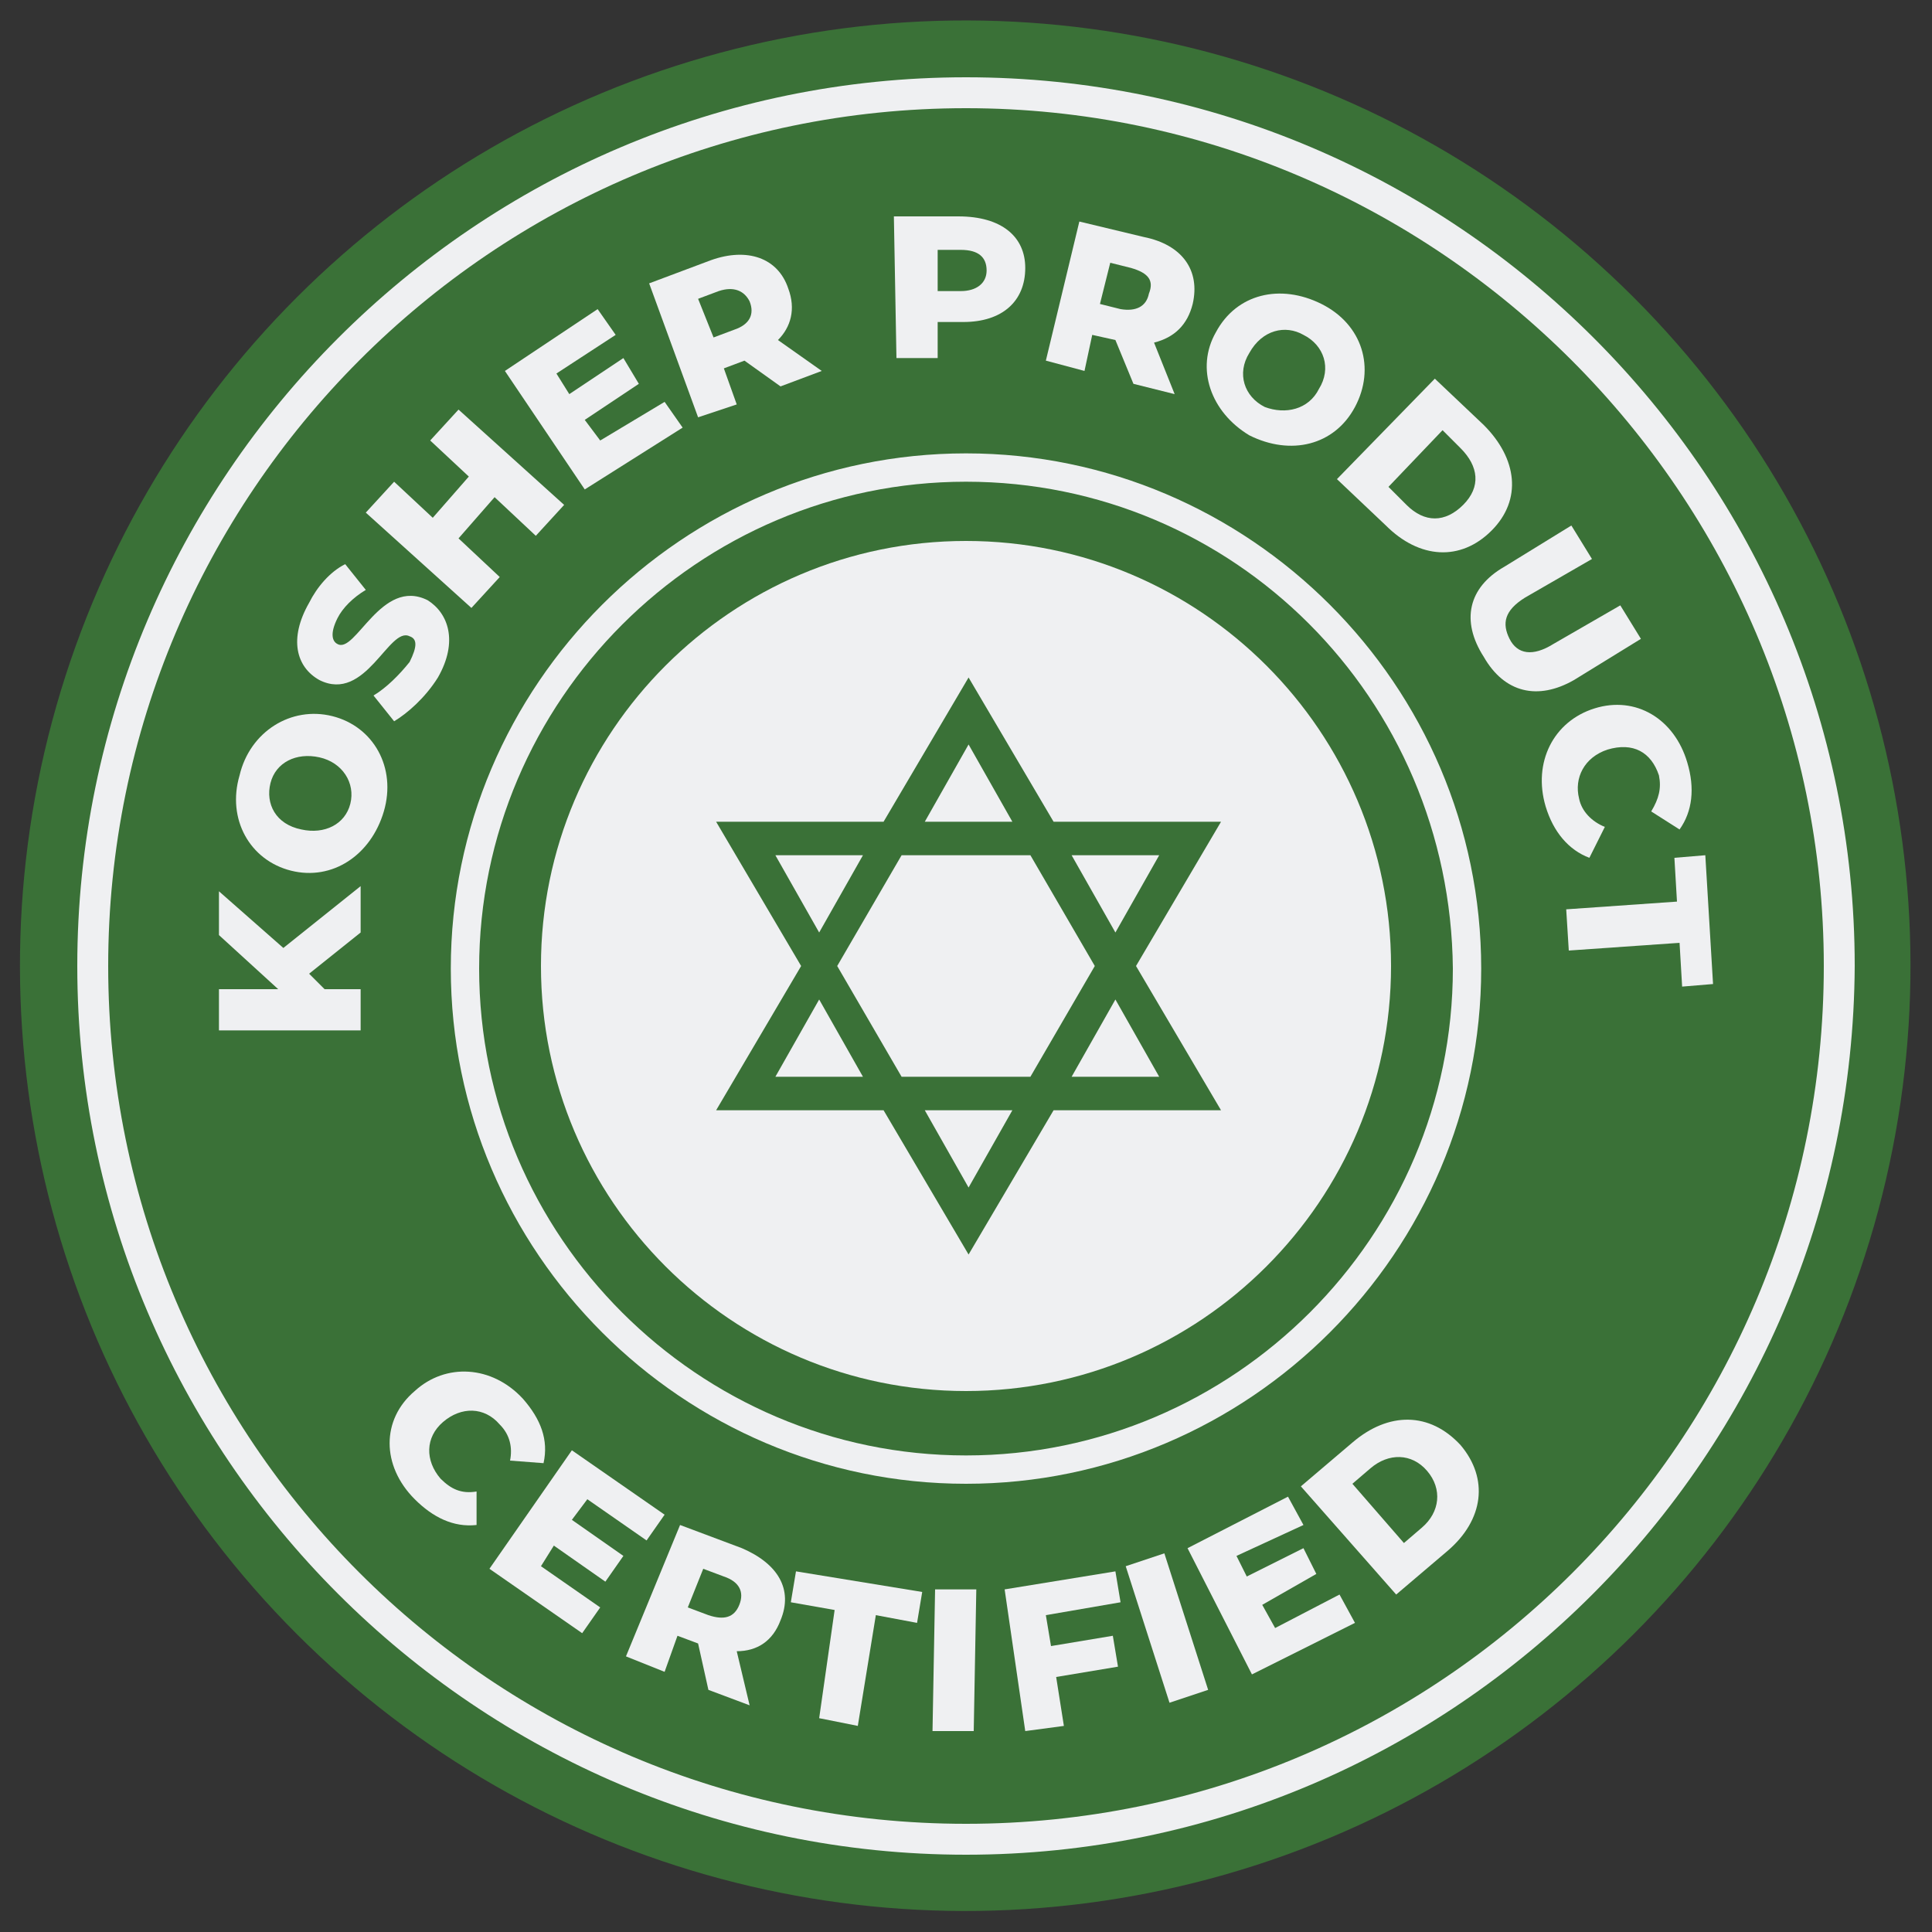 <?xml version="1.0" encoding="utf-8"?>
<!-- Generator: Adobe Illustrator 24.0.1, SVG Export Plug-In . SVG Version: 6.00 Build 0)  -->
<svg version="1.0" id="Layer_1" xmlns="http://www.w3.org/2000/svg" xmlns:xlink="http://www.w3.org/1999/xlink" x="0px" y="0px"
	 viewBox="0 0 75 75" style="enable-background:new 0 0 75 75;" xml:space="preserve">
<rect x="0" y="0" width="75" height="75" fill="#333333" stroke="none"/>
<style type="text/css">
	.st0{fill:#3A7137;}
	.st1{fill:#EFF0F2;}
</style>
<g>
	<g>
		
			<ellipse transform="matrix(0.707 -0.707 0.707 0.707 -15.555 37.489)" class="st0" cx="37.5" cy="37.5" rx="36.7" ry="36.7"/>
	</g>
	<g>
		<g>
			<path class="st1" d="M37.5,72C18.5,72,3,56.5,3,37.5c0-19,15.5-34.5,34.5-34.5c19,0,34.5,15.5,34.5,34.5
				C71.9,56.5,56.5,72,37.5,72z M37.5,4.2C19.1,4.2,4.2,19.2,4.2,37.5c0,18.4,14.9,33.3,33.3,33.3c18.4,0,33.3-14.9,33.3-33.3
				C70.8,19.2,55.8,4.2,37.5,4.2z"/>
		</g>
	</g>
	<g>
		<path class="st1" d="M12,37.8l0.6,0.6l1.4,0l0,1.6L8.5,40l0-1.6l2.3,0l-2.3-2.1l0-1.7l2.5,2.2l3-2.4l0,1.8L12,37.8z"/>
		<path class="st1" d="M11.3,33.8c-1.6-0.4-2.5-2-2-3.7c0.4-1.7,2-2.7,3.6-2.3s2.5,2,2,3.7S12.9,34.2,11.3,33.8z M12.4,29.4
			c-0.9-0.2-1.7,0.2-1.9,1c-0.2,0.8,0.2,1.6,1.2,1.8c0.9,0.2,1.7-0.2,1.9-1C13.8,30.4,13.3,29.6,12.4,29.4z"/>
		<path class="st1" d="M15.3,28l-0.8-1c0.5-0.3,1-0.8,1.4-1.3c0.3-0.6,0.3-0.9,0-1c-0.8-0.4-1.7,2.6-3.5,1.7c-0.9-0.5-1.2-1.6-0.4-3
			c0.3-0.6,0.8-1.2,1.4-1.5l0.8,1c-0.5,0.3-0.9,0.7-1.1,1.1c-0.3,0.6-0.2,0.9,0,1c0.7,0.4,1.7-2.6,3.5-1.7c0.8,0.5,1.2,1.6,0.4,3
			C16.5,27.1,15.8,27.7,15.3,28z"/>
		<path class="st1" d="M17.8,15.9l4.1,3.7l-1.1,1.2l-1.6-1.5l-1.4,1.6l1.6,1.5l-1.1,1.2l-4.1-3.7l1.1-1.2l1.5,1.4l1.4-1.6l-1.5-1.4
			L17.8,15.9z"/>
		<path class="st1" d="M25.8,15.6l0.7,1L22.7,19l-3.1-4.6l3.6-2.4l0.7,1l-2.3,1.5l0.5,0.8l2.1-1.4l0.6,1l-2.1,1.4l0.6,0.8L25.8,15.6
			z"/>
		<path class="st1" d="M28.9,14l-0.8,0.3l0.5,1.4l-1.5,0.5L25.2,11l2.4-0.9c1.4-0.5,2.6-0.1,3,1.1c0.3,0.8,0.1,1.5-0.4,2l1.7,1.2
			L30.3,15L28.9,14z M27.9,11.3l-0.8,0.3l0.6,1.5l0.8-0.3c0.6-0.2,0.8-0.6,0.6-1.1C28.9,11.3,28.5,11.1,27.9,11.3z"/>
		<path class="st1" d="M39.8,10.4c0,1.3-0.9,2.1-2.4,2.1l-1,0l0,1.4l-1.6,0l-0.1-5.5l2.5,0C38.9,8.4,39.8,9.2,39.8,10.4z M38.3,10.5
			c0-0.5-0.3-0.8-1-0.8l-0.9,0l0,1.6l0.9,0C37.9,11.3,38.3,11,38.3,10.5z"/>
		<path class="st1" d="M43.3,13.2L42.4,13l-0.3,1.4l-1.5-0.4l1.3-5.4l2.5,0.6c1.5,0.3,2.2,1.3,1.9,2.6c-0.2,0.8-0.7,1.3-1.5,1.5
			l0.8,2l-1.6-0.4L43.3,13.2z M43.9,10.4l-0.8-0.2l-0.4,1.6l0.8,0.2c0.6,0.1,1-0.1,1.1-0.6C44.8,10.9,44.6,10.6,43.9,10.4z"/>
		<path class="st1" d="M47.2,12.9c0.8-1.5,2.5-1.9,4.1-1.1c1.6,0.8,2.1,2.5,1.3,4c-0.8,1.5-2.5,1.9-4.1,1.1
			C47,16,46.4,14.3,47.2,12.9z M51.2,15.1c0.5-0.8,0.2-1.7-0.6-2.1c-0.7-0.4-1.6-0.2-2.1,0.7c-0.5,0.8-0.2,1.7,0.6,2.1
			C49.9,16.1,50.8,15.9,51.2,15.1z"/>
		<path class="st1" d="M55.7,14.7l1.9,1.8c1.3,1.3,1.5,2.9,0.3,4.1s-2.8,1.1-4.1-0.2l-1.9-1.8L55.7,14.7z M54.6,19.6
			c0.7,0.7,1.5,0.7,2.2,0c0.7-0.7,0.6-1.5-0.1-2.2L56,16.7l-2.1,2.2L54.6,19.6z"/>
		<path class="st1" d="M58.4,22l2.6-1.6l0.8,1.3l-2.6,1.5c-0.8,0.5-0.9,1-0.6,1.6c0.3,0.6,0.9,0.7,1.7,0.2l2.6-1.5l0.8,1.3l-2.6,1.6
			c-1.4,0.8-2.7,0.5-3.5-0.9C56.7,24.1,57,22.8,58.4,22z"/>
		<path class="st1" d="M61.9,27.5c1.6-0.5,3.1,0.4,3.6,2.1c0.3,1,0.2,1.9-0.3,2.6l-1.1-0.7c0.3-0.5,0.4-0.9,0.3-1.4
			c-0.3-0.9-1-1.3-2-1c-0.9,0.3-1.3,1.1-1.1,1.9c0.1,0.5,0.5,0.9,1,1.1l-0.6,1.2c-0.8-0.3-1.4-1-1.7-2C59.5,29.6,60.3,28,61.9,27.5z
			"/>
		<path class="st1" d="M65.1,35L65,33.3l1.2-0.1l0.3,5l-1.2,0.1l-0.1-1.7l-4.3,0.3l-0.1-1.6L65.1,35z"/>
	</g>
	<g>
		<path class="st0" d="M56.9,37.5c0,10.7-8.7,19.5-19.5,19.5C26.7,57,18,48.3,18,37.5c0-10.7,8.7-19.5,19.5-19.5
			C48.2,18.1,56.9,26.8,56.9,37.5z"/>
		<path class="st1" d="M37.5,57.6c-11,0-20-9-20-20c0-11,9-20,20-20s20,9,20,20C57.5,48.6,48.5,57.6,37.5,57.6z M37.5,18.7
			c-10.4,0-18.9,8.5-18.9,18.9c0,10.4,8.5,18.9,18.9,18.9c10.4,0,18.9-8.5,18.9-18.9C56.3,27.1,47.9,18.7,37.5,18.7z"/>
	</g>
	<g>
		<path class="st1" d="M37.5,54C28.4,54,21,46.6,21,37.5C21,28.4,28.4,21,37.5,21C46.6,21,54,28.4,54,37.5C54,46.6,46.6,54,37.5,54z
			"/>
	</g>
	<g>
		<path class="st1" d="M16.1,54c1.2-1.1,3-1,4.2,0.3c0.7,0.8,1,1.6,0.8,2.5l-1.3-0.1c0.1-0.5,0-1-0.4-1.4c-0.6-0.7-1.5-0.7-2.2-0.1
			c-0.7,0.6-0.7,1.5-0.1,2.2c0.4,0.4,0.8,0.6,1.4,0.5l0,1.3c-0.9,0.1-1.7-0.3-2.4-1C14.8,56.9,14.8,55.1,16.1,54z"/>
		<path class="st1" d="M23.3,62.4l-0.7,1L19,60.9l3.2-4.6l3.6,2.5l-0.7,1l-2.3-1.6L22.2,59l2,1.4l-0.7,1l-2-1.4L21,60.8L23.3,62.4z"
			/>
		<path class="st1" d="M27.1,63.8l-0.8-0.3l-0.5,1.4l-1.5-0.6l2.1-5.1l2.4,0.9c1.4,0.6,2,1.6,1.5,2.8c-0.3,0.8-0.9,1.2-1.7,1.2
			l0.5,2.1l-1.6-0.6L27.1,63.8z M28.1,61.2l-0.8-0.3l-0.6,1.5l0.8,0.3c0.6,0.2,1,0.1,1.2-0.4C28.9,61.8,28.7,61.4,28.1,61.2z"/>
		<path class="st1" d="M32.4,62.5l-1.7-0.3l0.2-1.2l4.9,0.8L35.6,63L34,62.7L33.3,67l-1.5-0.3L32.4,62.5z"/>
		<path class="st1" d="M36.3,61.7l1.6,0l-0.1,5.5l-1.6,0L36.3,61.7z"/>
		<path class="st1" d="M40.6,62.7l0.2,1.2l2.4-0.4l0.2,1.2l-2.4,0.4l0.3,1.9l-1.5,0.2l-0.8-5.5l4.3-0.7l0.2,1.2L40.6,62.7z"/>
		<path class="st1" d="M43.7,60.8l1.5-0.5l1.7,5.3l-1.5,0.5L43.7,60.8z"/>
		<path class="st1" d="M52,61.9l0.6,1.1l-4,2l-2.5-4.9l3.9-2l0.6,1.1L48,60.4l0.4,0.8l2.2-1.1l0.5,1L49,62.3l0.5,0.9L52,61.9z"/>
		<path class="st1" d="M50.5,57.7l2-1.7c1.4-1.2,3-1.2,4.2,0.1c1.1,1.3,0.9,2.9-0.5,4.1l-2,1.7L50.5,57.7z M55.2,59.3
			c0.7-0.6,0.8-1.5,0.2-2.2c-0.6-0.7-1.5-0.7-2.2-0.1l-0.7,0.6l2,2.3L55.2,59.3z"/>
	</g>
	<g>
		<path class="st0" d="M44.1,37.5l3.3-5.6h-6.5l-3.3-5.6l-3.3,5.6h-6.5l3.3,5.6l-3.3,5.6h6.5l3.3,5.6l3.3-5.6h6.5L44.1,37.5z
			 M45,33.2l-1.7,3l-1.7-3H45z M42.5,37.5l-2.5,4.3h-5l-2.5-4.3l2.5-4.3h5L42.5,37.5z M37.6,28.9l1.7,3h-3.4L37.6,28.9z M30.1,33.2
			h3.4l-1.7,3L30.1,33.2z M30.1,41.8l1.7-3l1.7,3H30.1z M37.6,46.1l-1.7-3h3.4L37.6,46.1z M43.3,38.8l1.7,3h-3.4L43.3,38.8z"/>
	</g>
</g>
</svg>
